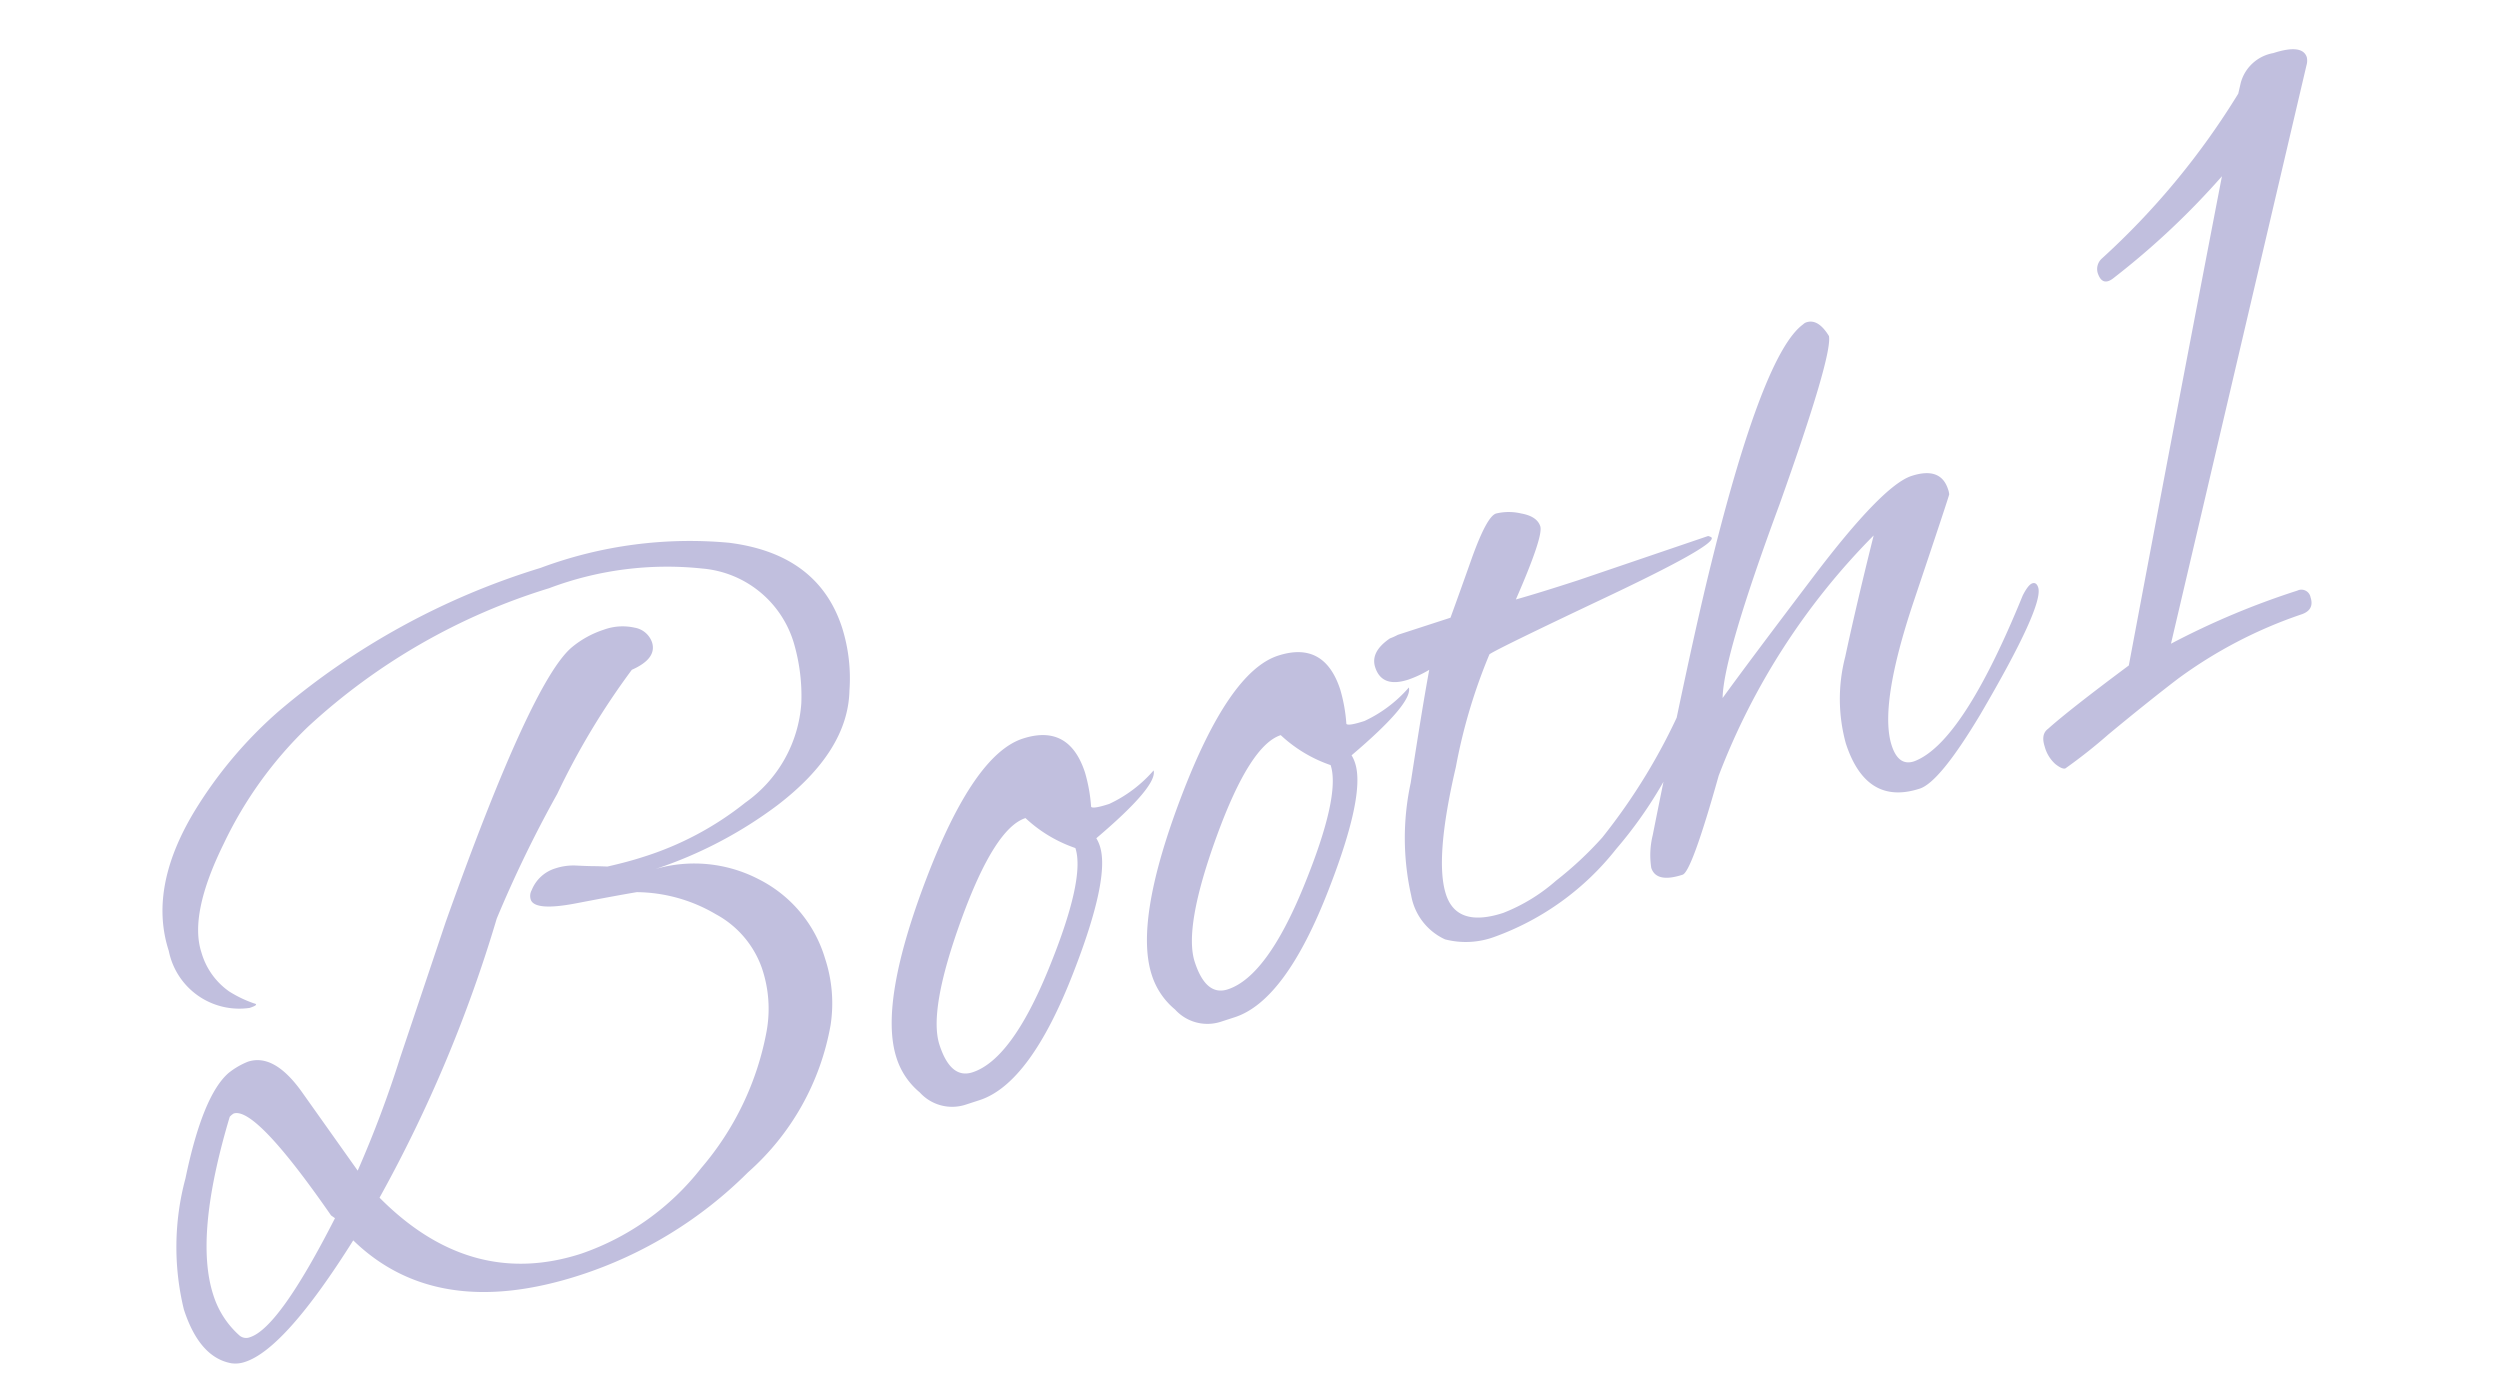 <svg xmlns="http://www.w3.org/2000/svg" width="104.691" height="58.414" viewBox="0 0 104.691 58.414"><path d="M30.8,25.44a6,6,0,0,1-.64,2.72,10.718,10.718,0,0,1-5.2,4.8,17.672,17.672,0,0,1-8,1.92q-6.32,0-8.6-4.32Q4.24,34,2.48,34a1.237,1.237,0,0,1-.56-.12q-1.2-.64-1.2-2.76a11.062,11.062,0,0,1,1.76-5.2q1.76-3.08,3.08-3.64a3.186,3.186,0,0,1,.92-.2q1.16,0,1.76,1.92l1.2,3.84a46.858,46.858,0,0,0,3.16-3.96l3.56-4.8q6.56-8.52,8.6-9.32a4.05,4.05,0,0,1,1.48-.28,2.3,2.3,0,0,1,1.26.32.935.935,0,0,1,.5.8q0,.72-1.16.84a31.108,31.108,0,0,0-4.58,3.98,51.009,51.009,0,0,0-4.02,4.18,58.369,58.369,0,0,1-8.28,9.6q2.44,4.84,7.32,4.84a10.856,10.856,0,0,0,5.88-1.86,12.205,12.205,0,0,0,4.36-4.58,5.291,5.291,0,0,0,.64-2.6,4.109,4.109,0,0,0-1.14-2.74,6.632,6.632,0,0,0-2.86-1.9q-.8-.12-2.56-.34t-1.76-.74a.5.5,0,0,1,.16-.36,1.558,1.558,0,0,1,1.24-.56,2.4,2.4,0,0,1,.86.16q.42.16.66.24t.56.2q.88.08,1.52.08a13.144,13.144,0,0,0,4.8-.84,5.565,5.565,0,0,0,3.52-3.24,7.864,7.864,0,0,0,.48-2.52,4.386,4.386,0,0,0-2.68-4.12,13.993,13.993,0,0,0-6.36-1.2,26.194,26.194,0,0,0-11.4,2.4,16.767,16.767,0,0,0-4.86,3.56q-2.3,2.36-2.3,4.04a3,3,0,0,0,.6,1.92,4.969,4.969,0,0,0,.84.8q.2.12-.24.12a3.01,3.01,0,0,1-2.48-3.32q0-2.76,2.8-5.2a17.959,17.959,0,0,1,4.68-2.92A30.84,30.84,0,0,1,24.52,6.2a17.894,17.894,0,0,1,7.84,1.44q3.4,1.6,3.4,4.84a7.059,7.059,0,0,1-.52,2.6q-.84,2.4-4.36,3.64a17.866,17.866,0,0,1-5.68.96,5.855,5.855,0,0,1,3.98,1.74A5.458,5.458,0,0,1,30.8,25.44ZM5.24,23.96a.7.7,0,0,0-.2.08q-2.96,4.28-2.96,6.88a3.78,3.78,0,0,0,.52,1.96.429.429,0,0,0,.4.2q1.28,0,4.92-3.64l-.12-.16Q6.2,23.96,5.24,23.96Zm37.96.56q0,1.4-2.68,4.68-3.16,3.88-5.4,3.88h-.64A1.824,1.824,0,0,1,32.84,32a3.083,3.083,0,0,1-.48-1.68q0-2.4,3.5-6.74t5.66-4.34q2.04,0,2.04,2.16a6.782,6.782,0,0,1-.2,1.44q.04.12.76.12a5.577,5.577,0,0,0,2.2-.76q-.04.68-3.16,1.96A1.487,1.487,0,0,1,43.2,24.52Zm-2.6-2.08q-1.36,0-3.86,3.2t-2.5,4.72q0,1.52.96,1.52,1.72,0,4.36-3.12t2.64-4.48A5.81,5.81,0,0,1,40.6,22.44Zm13.84,2.08q0,1.4-2.68,4.68-3.16,3.88-5.4,3.88h-.64A1.824,1.824,0,0,1,44.08,32a3.083,3.083,0,0,1-.48-1.68q0-2.4,3.5-6.74t5.66-4.34q2.04,0,2.04,2.16a6.782,6.782,0,0,1-.2,1.44q.04.12.76.12a5.577,5.577,0,0,0,2.2-.76q-.04.68-3.16,1.96A1.487,1.487,0,0,1,54.44,24.52Zm-2.6-2.08q-1.36,0-3.86,3.2t-2.5,4.72q0,1.52.96,1.52,1.72,0,4.36-3.12t2.64-4.48A5.81,5.81,0,0,1,51.84,22.44Zm13.84-2.32,5.76-.08q.12.08.12.12,0,.36-4.98,1t-5.38.76a23.184,23.184,0,0,0-2.8,4.06q-2.04,3.38-2.04,4.94,0,1.48,2.04,1.48a7.456,7.456,0,0,0,2.52-.6,14.894,14.894,0,0,0,2.4-1.12,25.132,25.132,0,0,0,4.8-4.12q.56-.56.76-.56.12,0,.12.24a2.3,2.3,0,0,1-.6.96,17.894,17.894,0,0,1-4.68,4.12,11.423,11.423,0,0,1-5.96,1.92,3.476,3.476,0,0,1-2.02-.54,2.5,2.5,0,0,1-.78-2.18,10.977,10.977,0,0,1,1.44-4.5q1.44-2.86,2.2-4.26a4.691,4.691,0,0,1-.96.12q-1.16,0-1.16-.92,0-.68.96-.96a2.407,2.407,0,0,0,.36-.04h2.32q.72-.92,1.64-2.12,1.12-1.44,1.52-1.44a2.25,2.25,0,0,1,1,.32q.6.32.6.76t-1.92,2.6Q64,20.12,65.68,20.12ZM76.6,32.84q-2.36,0-2.36-2.76a7.035,7.035,0,0,1,1.1-3.46q1.1-1.9,2.7-4.46a28.958,28.958,0,0,0-9.28,7.56q-2.32,3.48-2.72,3.48-1.16,0-1.16-.68a3.5,3.5,0,0,1,.48-1.28q3.88-6.92,5.88-10.12,4.76-7.64,6.72-8.28a.355.355,0,0,1,.16-.04q.52,0,.72.84-.12.84-4.16,6.08-4.2,5.32-4.76,6.96,1.48-1.08,5.16-3.64,3.96-2.76,5.24-2.76t1.28,1a.8.8,0,0,1-.02.22q-.02.06-2.78,3.78t-2.76,5.48q0,.92.68.92,2.16-.08,6.48-5.2.36-.36.54-.36t.18.24q0,.8-3.96,4.32Q77.48,32.84,76.6,32.84Zm17.6-3a.389.389,0,0,1,.44.44q0,.56-.6.56a19.033,19.033,0,0,0-5.72.96q-1.48.52-3.5,1.32a21.944,21.944,0,0,1-2.16.8q-.14,0-.34-.3a1.5,1.5,0,0,1-.2-.84q0-.54.36-.66,1.08-.48,4.04-1.48,5-9.16,10.04-18.28A32.65,32.65,0,0,1,90.96,15q-.6.24-.6-.4a.591.591,0,0,1,.36-.52,31.728,31.728,0,0,0,7.56-4.8l.24-.4a1.719,1.719,0,0,1,1.68-.76q1.28,0,1.28.6a.684.684,0,0,1-.12.32L88.48,30.32A32.884,32.884,0,0,1,94.2,29.84Z" transform="matrix(0.951, -0.309, 0.309, 0.951, -2.601, 25.463)" fill="#c1bfde"/></svg>